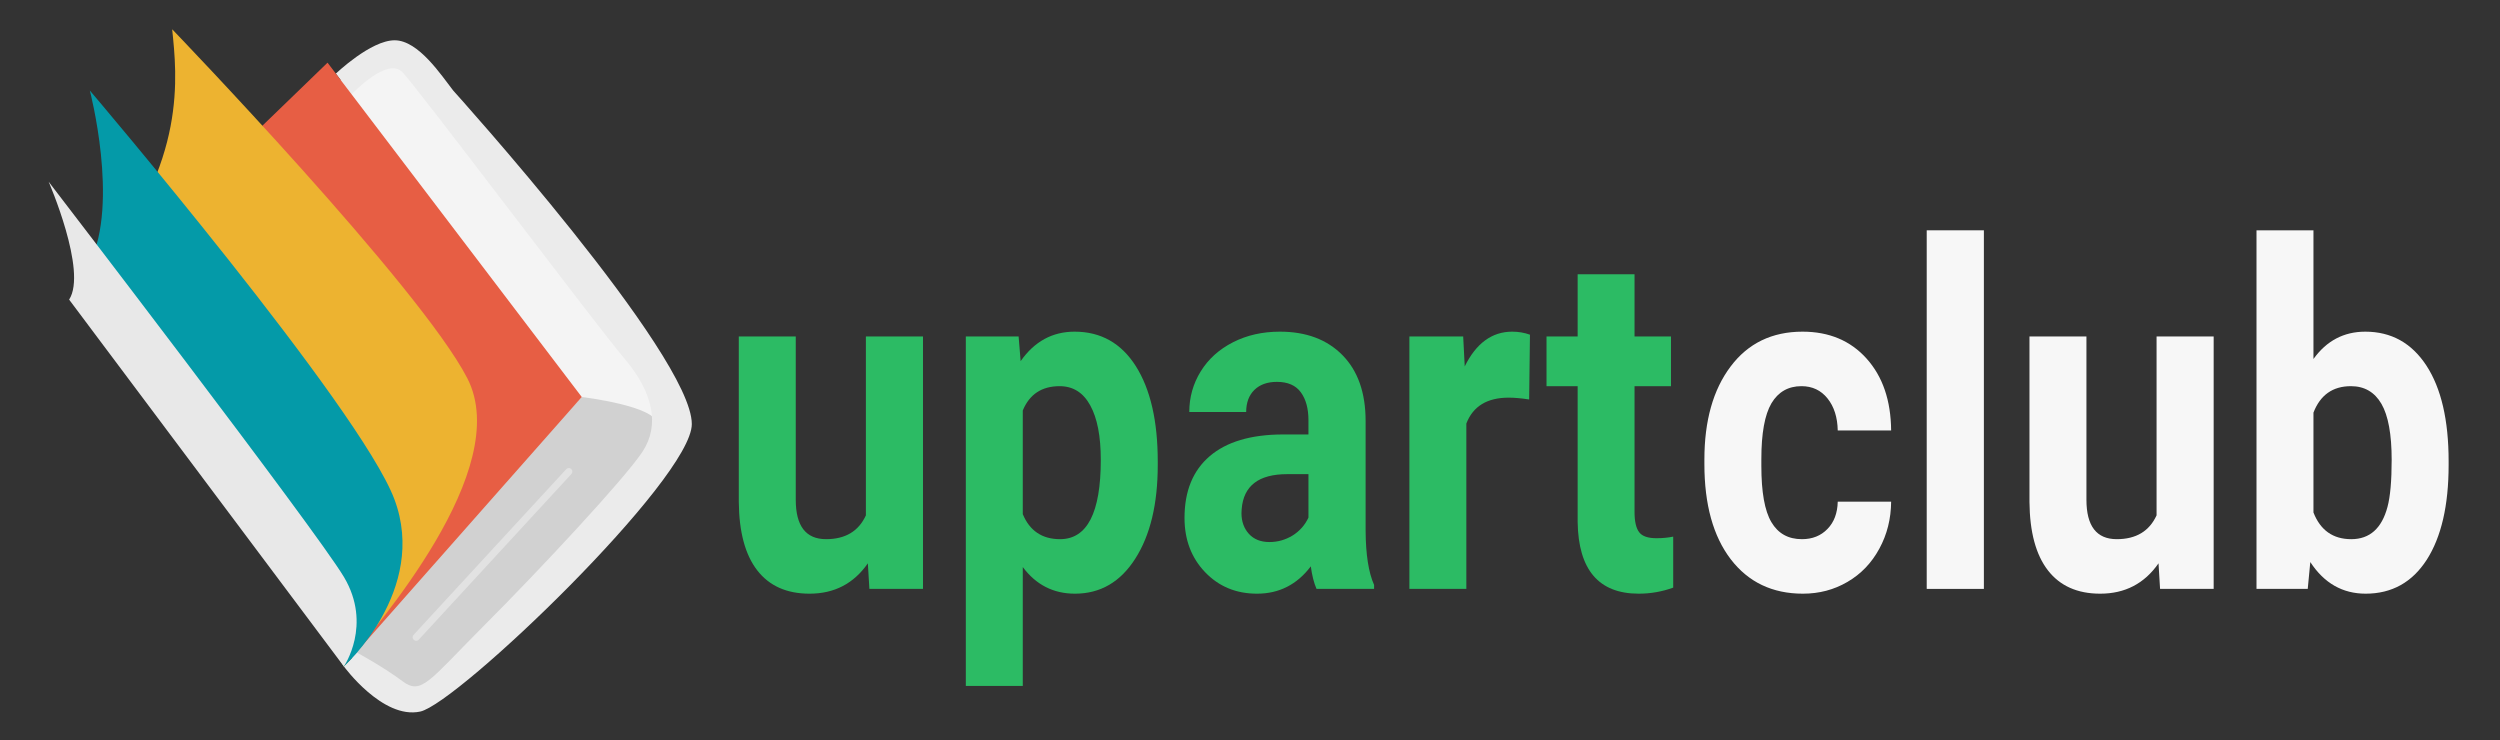 <?xml version="1.0" encoding="UTF-8"?>
<!DOCTYPE svg PUBLIC "-//W3C//DTD SVG 1.1//EN" "http://www.w3.org/Graphics/SVG/1.1/DTD/svg11.dtd">
<!-- Creator: CorelDRAW -->
<svg xmlns="http://www.w3.org/2000/svg" xml:space="preserve" width="125mm" height="37mm" version="1.1" style="shape-rendering:geometricPrecision; text-rendering:geometricPrecision; image-rendering:optimizeQuality; fill-rule:evenodd; clip-rule:evenodd"
viewBox="0 0 12500 3700"
 xmlns:xlink="http://www.w3.org/1999/xlink"
 xmlns:xodm="http://www.corel.com/coreldraw/odm/2003">
 <rect x="0" y="0" width="12500" height="3700" fill="#333333" stroke="none"/>
 <defs>
  <style type="text/css">
   <![CDATA[
    .str0 {stroke:#E2E2E2;stroke-width:35.28;stroke-linecap:round;stroke-miterlimit:22.926}
    .fil4 {fill:none;fill-rule:nonzero}
    .fil6 {fill:#049AA8;fill-rule:nonzero}
    .fil8 {fill:#2CBB64;fill-rule:nonzero}
    .fil3 {fill:#E75E44;fill-rule:nonzero}
    .fil7 {fill:#E8E8E8;fill-rule:nonzero}
    .fil2 {fill:#EBEBEB;fill-rule:nonzero}
    .fil5 {fill:#EDB330;fill-rule:nonzero}
    .fil0 {fill:#F4F4F4;fill-rule:nonzero}
    .fil9 {fill:#F7F7F7;fill-rule:nonzero}
    .fil1 {fill:#B9B9B9;fill-rule:nonzero;fill-opacity:0.588}
   ]]>
  </style>
 </defs>
 <g id="Слой_x0020_1">
  <g id="_2309935915072">
   <g id="_105553175485696">
    <path class="fil0" d="M3229 2397.69c-77.78,102.63 -199.29,228.36 -384.82,387.82 -333.89,287.37 -498.42,490.81 -607.54,599.68 -68.15,68.54 -114.97,99.33 -167.98,90.9 -5.5,-0.73 -11.35,-2.19 -17.2,-4.03 -147.68,-46.19 -321.15,-208.94 -321.15,-208.94l-11.37 -404.67 -67.81 -2406.08c183.13,-199.76 323.22,-263.18 474.68,-67.07 151.79,196.1 1126.95,1419.31 1192,1580.95 43.72,108.5 69.88,221.4 -88.81,431.44z"/>
    <path class="fil1" d="M3284.77 2120.21c0,47.28 -15.49,156.52 -55.77,277.48 -77.78,102.63 -199.29,228.36 -384.82,387.82 -333.89,287.37 -498.42,490.81 -607.54,599.68 -56.11,28.22 -116,61.21 -167.98,90.9 -5.5,-0.73 -11.35,-2.19 -17.2,-4.03 -147.68,-46.19 -321.15,-208.94 -321.15,-208.94l52.82 -76.83 1125.76 -1201.34c0,0 375.88,45.08 375.88,135.26z"/>
    <path class="fil2" d="M2265.84 452.48c0,0 1193.02,1321.55 1193.22,1667.74 0.15,273.99 -1170.71,1397.76 -1358.33,1437.72 -187.61,39.96 -381.38,-225.94 -381.38,-225.94l65.37 -68.86c0,0 132.11,71.04 227.81,142.97 95.71,71.91 133.23,-3.24 410.9,-281.33 277.66,-278.09 698.36,-729.41 788.41,-865.27 90.06,-135.85 52.09,-299.89 -90.49,-467.71 -142.58,-167.83 -1031.92,-1350.6 -1108.82,-1430.51 -76.89,-79.92 -254.45,110.42 -254.45,110.42l-78.77 -103.59c0,0 173.78,-166.66 293.84,-166.66 120.08,0 235.64,178.38 292.69,251.02z"/>
    <polygon class="fil3" points="528.78,1386.07 1637.68,313.36 2908.83,1985.01 1719.35,3332 "/>
    <line class="fil4 str0" x1="2080.88" y1="3186.29" x2="2844.08" y2= "2357.96" />
    <path class="fil5" d="M496.5 1345.95c441.21,-538.62 387.7,-967.93 364.39,-1199.59 0,0 1243.08,1291.01 1476.16,1745.88 233.07,454.86 -450.99,1232.54 -617.7,1439.76l-1222.85 -1986.05z"/>
    <path class="fil6" d="M449.13 1312.92c147.61,-297.85 0,-860.44 0,-860.44 0,0 1351.84,1588.5 1522.75,2043.55 170.93,455.03 -252.53,835.97 -252.53,835.97l-1270.22 -2019.08z"/>
    <path class="fil7" d="M345.64 1497.96c92.27,-141.92 -102.51,-589.52 -102.51,-589.52 0,0 1332.7,1735.79 1476.22,1975.97 143.52,240.17 0,447.59 0,447.59l-1373.71 -1834.04z"/>
    <path class="fil8" d="M4339.22 2816.61c-70.26,101.2 -167.44,151.8 -291.51,151.8 -114.32,0 -201.41,-39.05 -261.6,-116.75 -60.18,-77.69 -90.78,-191.64 -92.13,-341.85l0 -827.57 284.8 0 0 816.41c0,131.48 50.43,197.23 151.64,197.23 96.5,0 162.74,-39.85 199.05,-119.14l0 -894.5 285.47 0 0 1262.26 -267.98 0 -7.74 -127.89z"/>
    <path id="_1" class="fil8" d="M5788.75 2324.93c0,194.84 -37.33,350.62 -111.97,467.76 -74.31,117.14 -175.18,175.72 -301.94,175.72 -107.6,0 -194.69,-44.23 -260.93,-133.08l0 594.47 -284.78 0 0 -1747.56 263.94 0 10.09 123.52c68.93,-98.41 158.71,-147.42 270,-147.42 131.13,0 233.35,57.77 306.31,172.92 72.63,115.15 109.28,273.73 109.28,476.13l0 17.54zm-284.8 -25.5c0,-117.94 -17.48,-208.78 -52.79,-272.54 -34.97,-64.14 -86.07,-96.02 -152.99,-96.02 -89.43,0 -150.62,40.64 -184.26,121.53l0 518.36c34.64,83.28 96.85,125.12 186.28,125.12 135.85,0 203.76,-132.29 203.76,-396.45z"/>
    <path id="_2" class="fil8" d="M6582.6 2944.5c-13.11,-30.28 -22.53,-67.73 -28.57,-112.76 -68.93,91.24 -158.71,136.67 -269,136.67 -104.23,0 -190.98,-35.86 -259.58,-107.58 -68.59,-71.72 -102.88,-162.16 -102.88,-271.34 0,-133.87 42.03,-236.67 125.75,-308.39 83.73,-71.72 204.77,-107.98 362.8,-108.77l131.14 0 0 -71.72c0,-58.18 -12.78,-104.39 -38,-139.06 -25.22,-34.66 -65.24,-52.2 -119.71,-52.2 -47.74,0 -85.4,13.55 -112.64,40.25 -27.22,26.7 -41.01,63.75 -41.01,110.36l-284.46 0c0,-72.91 18.83,-140.64 56.83,-202.4 38.33,-62.16 92.12,-110.77 161.73,-146.23 69.6,-35.46 147.6,-52.99 234.35,-52.99 131.47,0 235.71,39.05 312.71,117.14 77.33,78.49 116,188.07 116,329.91l0 547.45c0.66,119.53 14.78,210.38 42.36,271.74l0 19.92 -287.82 0zm-235.36 -234.28c42.02,0 80.69,-11.15 116.33,-33.07 35.31,-22.31 61.54,-52.2 78.69,-89.25l0 -217.15 -106.25 0c-142.57,0 -218.56,58.17 -227.64,174.92l-1.01 19.92c0,41.84 12.44,76.5 37.33,103.99 24.88,27.09 59.17,40.64 102.55,40.64z"/>
    <path id="_3" class="fil8" d="M7645.79 1997.41c-38.66,-5.98 -72.63,-9.17 -102.21,-9.17 -107.95,0 -178.55,43.04 -211.85,129.5l0 826.76 -284.78 0 0 -1262.26 268.99 0 7.74 149.82c57.15,-115.95 136.5,-173.72 237.37,-173.72 31.61,0 61.2,5.18 88.77,15.14l-4.03 323.93z"/>
    <path id="_4" class="fil8" d="M8172.67 1371.46l0 310.78 182.24 0 0 248.63 -182.24 0 0 629.54c0,46.61 7.74,80.09 22.87,100.4 15.13,20.32 44.04,30.28 86.75,30.28 31.27,0 59.18,-2.79 83.72,-7.96l0 255c-55.81,20.32 -113.31,30.28 -172.49,30.28 -199.72,0 -301.6,-119.13 -305.3,-357.8l0 -679.74 -155.67 0 0 -248.63 155.67 0 0 -310.78 284.45 0z"/>
    <path id="_6" class="fil9" d="M9009.53 2695.88c52.46,0 95.16,-17.14 128.11,-51.4 32.95,-33.87 49.77,-79.29 51.1,-136.27l266.98 0c-0.68,85.66 -20.17,164.15 -59.18,235.48 -38.67,71.32 -91.46,126.3 -159.04,165.75 -67.25,39.44 -141.56,58.97 -222.92,58.97 -152.33,0 -272.7,-57.37 -360.79,-172.13 -87.75,-114.75 -131.81,-273.32 -131.81,-475.74l0 -22.3c0,-194.84 43.72,-349.84 131.14,-465.78 87.09,-115.95 207.12,-174.12 359.44,-174.12 133.14,0 240.07,45.02 320.44,134.67 80.69,90.05 121.38,209.58 122.72,359.4l-266.98 0c-1.33,-65.74 -18.15,-119.14 -51.1,-160.18 -32.95,-41.04 -76.33,-61.36 -130.13,-61.36 -66.23,0 -116.33,28.69 -150.3,85.67 -33.62,57.37 -50.43,150.21 -50.43,278.91l0 34.66c0,130.28 16.48,223.52 50.1,280.5 33.62,56.98 84.4,85.27 152.65,85.27z"/>
    <polygon id="_7" class="fil9" points="9919.39,2944.5 9633.59,2944.5 9633.59,1151.53 9919.39,1151.53 "/>
    <path id="_8" class="fil9" d="M10792.6 2816.61c-70.27,101.2 -167.45,151.8 -291.52,151.8 -114.31,0 -201.4,-39.05 -261.59,-116.75 -60.18,-77.69 -90.78,-191.64 -92.13,-341.85l0 -827.57 284.8 0 0 816.41c0,131.48 50.43,197.23 151.63,197.23 96.51,0 162.75,-39.85 199.06,-119.14l0 -894.5 285.47 0 0 1262.26 -267.98 0 -7.74 -127.89z"/>
    <path id="_9" class="fil9" d="M12243.13 2324.93c0,202.41 -36.65,360.18 -109.27,473.74 -72.97,113.16 -174.85,169.74 -305.64,169.74 -115.34,0 -207.8,-52.6 -276.72,-158.18l-12.79 134.27 -256.2 0 0 -1792.97 284.78 0 0 643.47c65.57,-91.24 151.99,-136.66 259.24,-136.66 129.79,0 231.67,56.57 305.65,169.73 73.97,113.56 110.95,272.94 110.95,478.13l0 18.73zm-284.79 -25.5c0,-127.9 -17.15,-221.53 -51.11,-280.1 -34.29,-58.97 -85.07,-88.46 -152.64,-88.46 -90.8,0 -153.33,44.23 -187.3,132.28l0 499.25c34.63,88.85 97.85,133.48 188.97,133.48 92.13,0 152.65,-53.79 181.23,-161.37 13.79,-51.4 20.85,-129.9 20.85,-235.08z"/>
   </g>
  </g>
 </g>
</svg>
